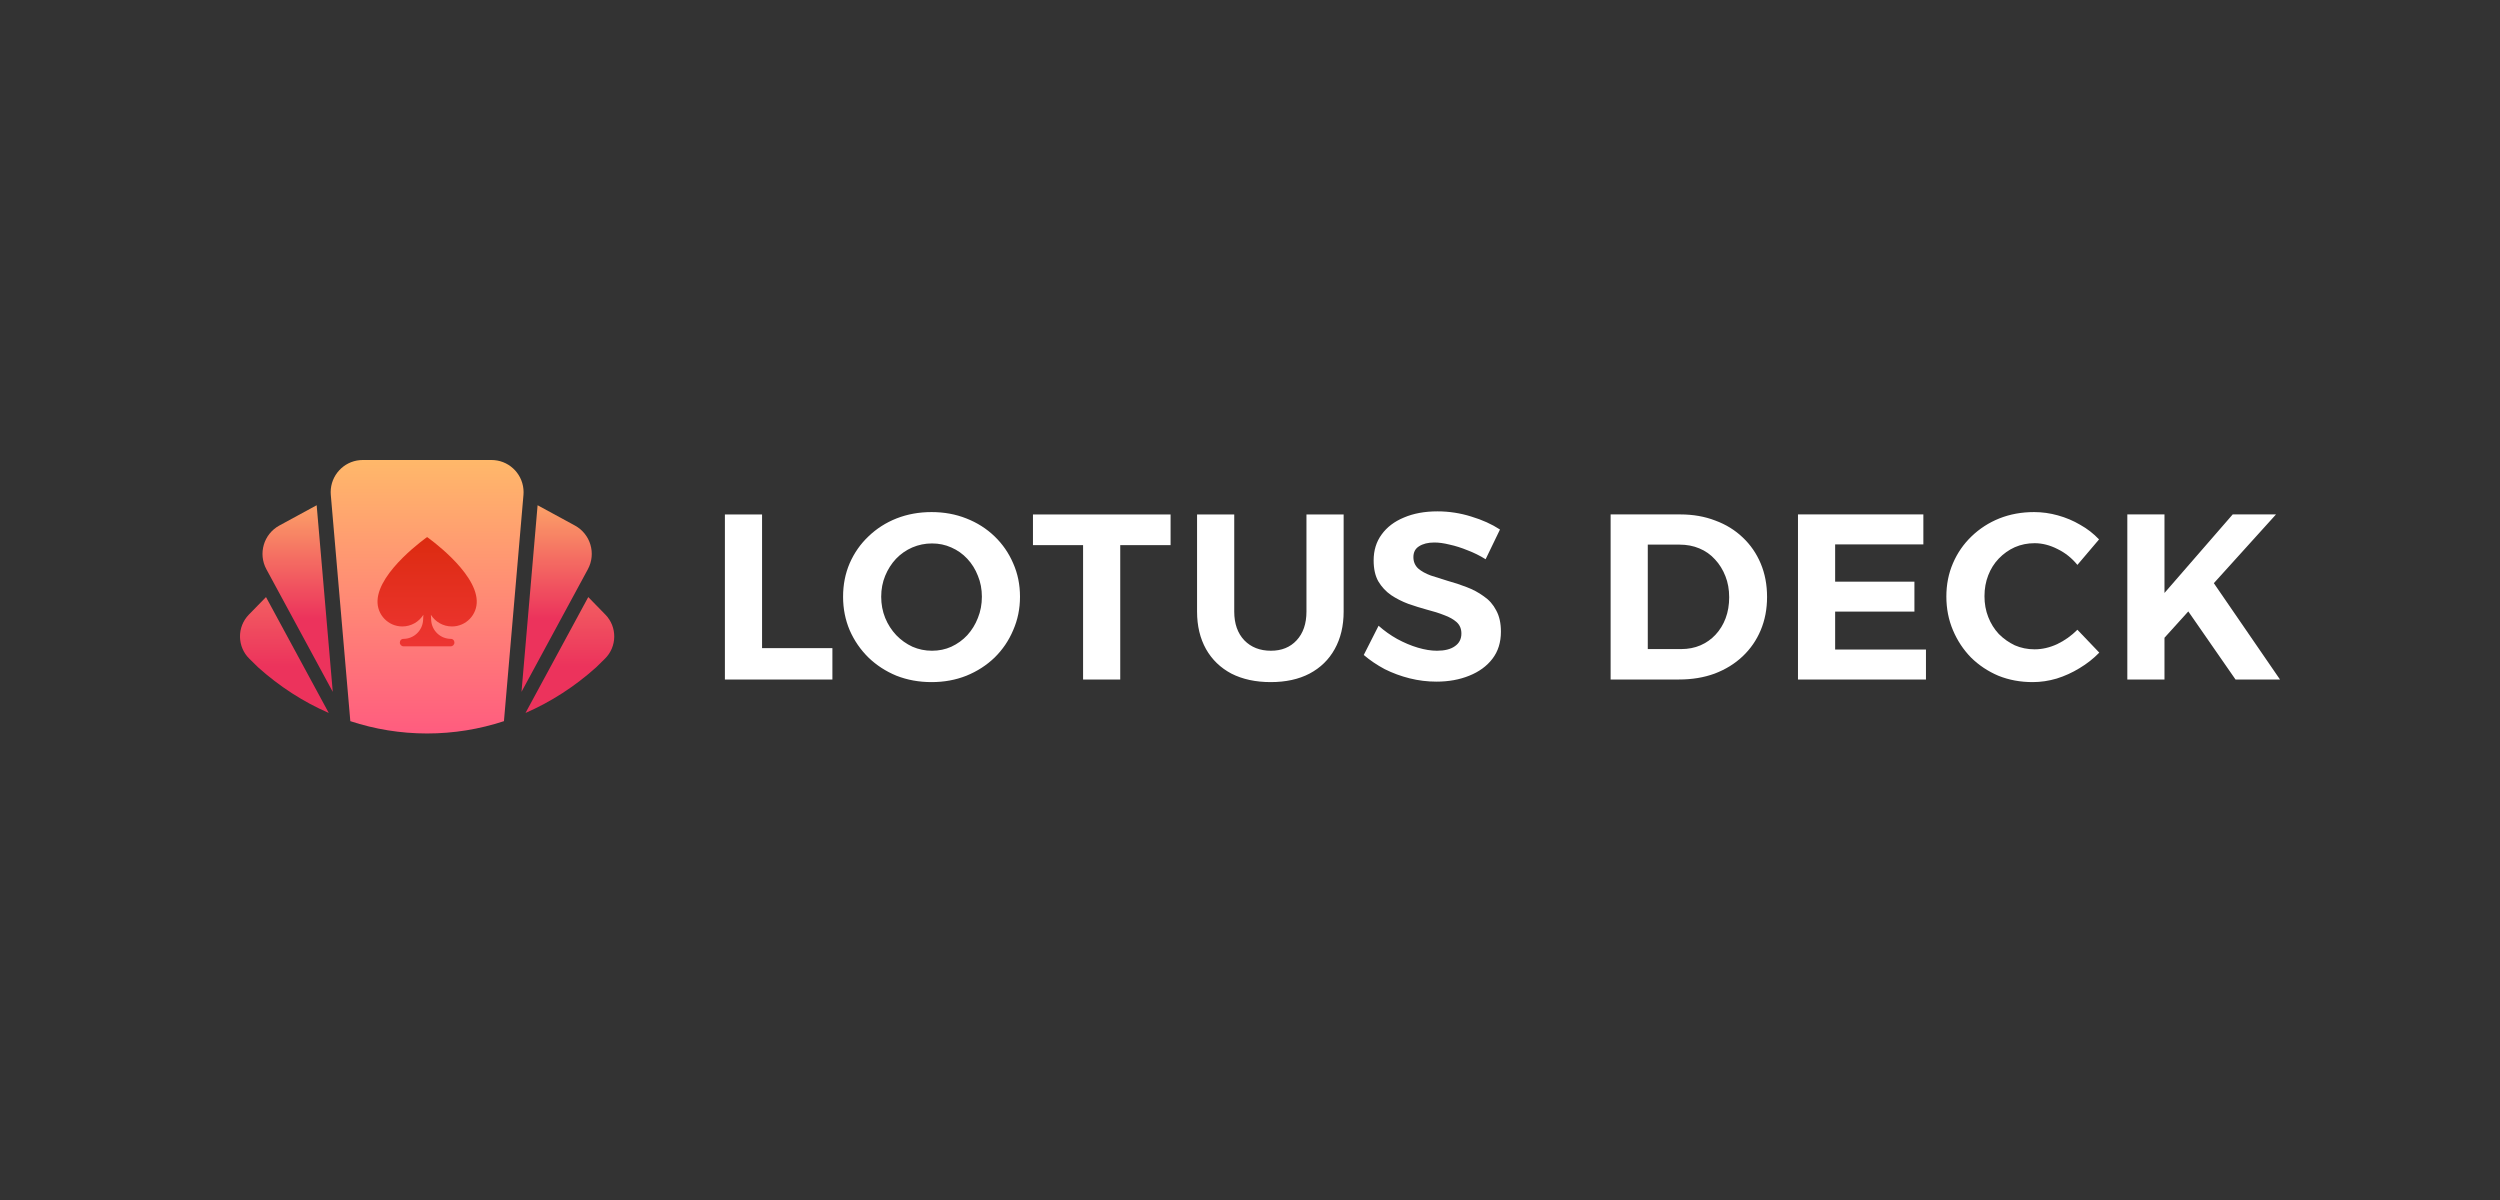 <?xml version="1.0" encoding="UTF-8"?> <svg xmlns="http://www.w3.org/2000/svg" width="125" height="60" viewBox="0 0 125 60" fill="none"><rect x="0" y="0" width="125" height="60" fill="#333333" stroke="none"/><path d="M36.245 25.722H38.103V32.407H41.62V33.976H36.245V25.722ZM74.281 27.962C73.991 27.781 73.689 27.632 73.376 27.514C73.07 27.388 72.772 27.294 72.482 27.231C72.199 27.16 71.944 27.125 71.717 27.125C71.403 27.125 71.149 27.188 70.953 27.314C70.764 27.431 70.67 27.612 70.67 27.856C70.67 28.084 70.749 28.273 70.906 28.422C71.07 28.564 71.282 28.681 71.541 28.776C71.799 28.862 72.086 28.953 72.399 29.047C72.713 29.133 73.023 29.235 73.328 29.354C73.642 29.471 73.929 29.625 74.187 29.813C74.454 29.994 74.662 30.23 74.811 30.521C74.967 30.804 75.046 31.158 75.046 31.582C75.046 32.117 74.905 32.569 74.622 32.938C74.34 33.307 73.952 33.59 73.458 33.787C72.972 33.984 72.427 34.082 71.823 34.082C71.368 34.082 70.921 34.027 70.482 33.917C70.043 33.807 69.627 33.653 69.235 33.457C68.851 33.252 68.502 33.017 68.188 32.749L68.929 31.287C69.212 31.539 69.521 31.759 69.858 31.948C70.204 32.136 70.549 32.282 70.894 32.384C71.239 32.486 71.556 32.537 71.846 32.537C72.231 32.537 72.529 32.463 72.74 32.313C72.96 32.164 73.07 31.951 73.07 31.676C73.07 31.441 72.991 31.252 72.835 31.11C72.678 30.969 72.47 30.851 72.211 30.757C71.952 30.654 71.666 30.564 71.353 30.485C71.039 30.399 70.725 30.301 70.411 30.191C70.098 30.073 69.812 29.927 69.553 29.754C69.294 29.574 69.082 29.346 68.917 29.07C68.761 28.795 68.682 28.446 68.682 28.021C68.682 27.518 68.816 27.085 69.082 26.724C69.349 26.355 69.721 26.072 70.2 25.875C70.678 25.671 71.235 25.568 71.87 25.568C72.45 25.568 73.015 25.655 73.564 25.828C74.113 25.993 74.591 26.209 74.999 26.476L74.281 27.962ZM61.712 30.58C61.712 31.185 61.881 31.665 62.218 32.018C62.555 32.364 62.998 32.537 63.547 32.537C64.08 32.537 64.508 32.364 64.829 32.018C65.158 31.665 65.323 31.185 65.323 30.58V25.722H67.182V30.58C67.182 31.295 67.033 31.92 66.735 32.455C66.444 32.981 66.025 33.39 65.476 33.681C64.935 33.964 64.288 34.105 63.535 34.105C62.782 34.105 62.128 33.964 61.571 33.681C61.022 33.39 60.599 32.981 60.301 32.455C60.003 31.92 59.853 31.295 59.853 30.58V25.722H61.712V30.58ZM51.648 25.722H58.529V27.255H56.012V33.976H54.154V27.255H51.648V25.722ZM46.577 25.604C47.204 25.604 47.785 25.71 48.318 25.922C48.859 26.134 49.329 26.433 49.729 26.818C50.129 27.204 50.439 27.652 50.658 28.163C50.886 28.674 51 29.232 51 29.837C51 30.434 50.886 30.992 50.658 31.511C50.439 32.03 50.129 32.486 49.729 32.879C49.329 33.264 48.859 33.567 48.318 33.787C47.785 33.999 47.204 34.105 46.577 34.105C45.95 34.105 45.365 33.999 44.825 33.787C44.291 33.567 43.825 33.264 43.425 32.879C43.025 32.486 42.711 32.03 42.484 31.511C42.264 30.992 42.154 30.434 42.154 29.837C42.154 29.232 42.264 28.674 42.484 28.163C42.711 27.644 43.025 27.196 43.425 26.818C43.825 26.433 44.291 26.134 44.825 25.922C45.365 25.71 45.95 25.604 46.577 25.604ZM46.6 27.172C46.255 27.172 45.926 27.239 45.613 27.373C45.307 27.506 45.036 27.695 44.801 27.939C44.574 28.182 44.393 28.465 44.26 28.788C44.127 29.11 44.06 29.46 44.06 29.837C44.06 30.214 44.127 30.568 44.26 30.898C44.393 31.221 44.577 31.508 44.813 31.759C45.048 32.003 45.318 32.195 45.624 32.337C45.93 32.47 46.256 32.537 46.601 32.537C46.946 32.537 47.267 32.471 47.565 32.337C47.871 32.195 48.138 32.003 48.365 31.759C48.592 31.508 48.769 31.221 48.894 30.898C49.028 30.568 49.094 30.214 49.094 29.837C49.094 29.46 49.028 29.11 48.894 28.788C48.769 28.465 48.592 28.182 48.365 27.939C48.138 27.695 47.871 27.506 47.565 27.373C47.267 27.239 46.946 27.172 46.601 27.172H46.6Z" fill="white"></path><path d="M84.012 25.721C84.655 25.721 85.24 25.824 85.765 26.028C86.298 26.224 86.757 26.508 87.141 26.877C87.525 27.239 87.823 27.671 88.035 28.174C88.247 28.677 88.353 29.235 88.353 29.848C88.353 30.454 88.247 31.008 88.035 31.511C87.823 32.014 87.522 32.45 87.129 32.82C86.737 33.19 86.271 33.476 85.73 33.681C85.196 33.877 84.605 33.975 83.954 33.975H80.531V25.721H84.012ZM106.366 25.721H108.224V29.648L111.635 25.721H113.8L110.692 29.159L114 33.975H111.776L109.415 30.571L108.224 31.888V33.975H106.366V25.721ZM103.87 28.245C103.595 27.907 103.266 27.643 102.882 27.455C102.497 27.258 102.113 27.16 101.729 27.16C101.376 27.16 101.047 27.227 100.741 27.36C100.443 27.494 100.176 27.683 99.941 27.926C99.714 28.162 99.537 28.441 99.412 28.764C99.286 29.086 99.224 29.436 99.224 29.813C99.224 30.183 99.286 30.528 99.412 30.851C99.537 31.173 99.714 31.456 99.941 31.7C100.176 31.936 100.443 32.124 100.741 32.266C101.047 32.399 101.376 32.466 101.729 32.466C102.105 32.466 102.482 32.38 102.858 32.207C103.235 32.026 103.572 31.786 103.87 31.487L104.964 32.631C104.674 32.93 104.344 33.189 103.976 33.409C103.615 33.63 103.235 33.803 102.835 33.928C102.435 34.046 102.035 34.105 101.635 34.105C101.015 34.105 100.443 33.999 99.918 33.787C99.4 33.567 98.945 33.264 98.553 32.879C98.169 32.486 97.867 32.03 97.648 31.511C97.428 30.992 97.318 30.43 97.318 29.825C97.318 29.227 97.428 28.673 97.648 28.162C97.867 27.651 98.177 27.203 98.577 26.818C98.977 26.433 99.439 26.134 99.965 25.922C100.498 25.71 101.078 25.604 101.705 25.604C102.105 25.604 102.501 25.659 102.894 25.769C103.293 25.879 103.666 26.036 104.011 26.24C104.364 26.437 104.678 26.68 104.952 26.971L103.87 28.245ZM89.899 25.721H96.168V27.219H91.757V29.082H95.721V30.579H91.757V32.478H96.298V33.975H89.899V25.721ZM84.059 32.454C84.412 32.454 84.734 32.391 85.024 32.266C85.314 32.14 85.565 31.963 85.777 31.735C85.996 31.499 86.165 31.224 86.282 30.91C86.4 30.595 86.459 30.245 86.459 29.86C86.459 29.475 86.396 29.125 86.271 28.811C86.145 28.488 85.973 28.209 85.753 27.974C85.534 27.73 85.271 27.545 84.965 27.419C84.667 27.294 84.338 27.231 83.977 27.231H82.389V32.454H84.059H84.059Z" fill="white"></path><path d="M16.638 34.592L15.833 25.262L13.965 26.278C13.575 26.491 13.308 26.841 13.191 27.236C13.074 27.632 13.108 28.072 13.319 28.462L16.638 34.592ZM26.075 34.592L26.88 25.262L28.748 26.278C29.137 26.491 29.405 26.841 29.521 27.236C29.639 27.632 29.605 28.072 29.394 28.462L26.075 34.592Z" fill="url(#paint0_linear_2944_471)"></path><path d="M21.356 23H18.14C18.091 23 18.044 23.002 17.998 23.006C17.585 23.042 17.218 23.234 16.956 23.521C16.693 23.808 16.534 24.191 16.534 24.607C16.534 24.654 16.536 24.701 16.54 24.748L17.516 36.058C18.732 36.458 20.021 36.674 21.356 36.674C22.691 36.674 23.98 36.458 25.197 36.058L26.173 24.748C26.177 24.701 26.179 24.654 26.179 24.607C26.179 24.191 26.019 23.808 25.757 23.521C25.494 23.234 25.128 23.042 24.714 23.006C24.668 23.002 24.621 23 24.573 23H21.356Z" fill="url(#paint1_linear_2944_471)"></path><path fill-rule="evenodd" clip-rule="evenodd" d="M16.438 35.648C15.151 35.088 13.962 34.314 12.906 33.367L12.468 32.937C11.853 32.334 11.843 31.346 12.444 30.73L13.3 29.854L16.438 35.648ZM26.275 35.648C27.562 35.088 28.751 34.314 29.807 33.367L30.245 32.937C30.859 32.334 30.87 31.346 30.268 30.73L29.413 29.854L26.275 35.648Z" fill="url(#paint2_linear_2944_471)"></path><path d="M21.356 32.316H20.178C20.075 32.316 19.992 32.233 19.992 32.13C19.992 32.027 20.06 31.944 20.166 31.944C20.694 31.944 21.129 31.53 21.155 31.002L21.169 30.739C20.949 31.09 20.56 31.323 20.116 31.323C19.414 31.323 18.849 30.739 18.876 30.035C18.926 28.556 21.356 26.854 21.356 26.854C21.356 26.854 23.787 28.556 23.837 30.035C23.864 30.739 23.299 31.323 22.597 31.323C22.153 31.323 21.764 31.09 21.544 30.739L21.558 31.002C21.584 31.53 22.019 31.944 22.546 31.944C22.652 31.944 22.721 32.027 22.721 32.13C22.721 32.233 22.638 32.316 22.535 32.316H21.356Z" fill="url(#paint3_linear_2944_471)"></path><defs><linearGradient id="paint0_linear_2944_471" x1="21.356" y1="24.068" x2="21.356" y2="30.939" gradientUnits="userSpaceOnUse"><stop stop-color="#FFB86A"></stop><stop offset="1" stop-color="#EC335C"></stop></linearGradient><linearGradient id="paint1_linear_2944_471" x1="21.356" y1="23.036" x2="21.356" y2="36.694" gradientUnits="userSpaceOnUse"><stop stop-color="#FFB86A"></stop><stop offset="1" stop-color="#FF5C7F"></stop></linearGradient><linearGradient id="paint2_linear_2944_471" x1="21.356" y1="22.787" x2="21.356" y2="33.329" gradientUnits="userSpaceOnUse"><stop stop-color="#FFB86A"></stop><stop offset="1" stop-color="#EC335C"></stop></linearGradient><linearGradient id="paint3_linear_2944_471" x1="21.356" y1="26.854" x2="21.356" y2="32.316" gradientUnits="userSpaceOnUse"><stop stop-color="#DC2B10"></stop><stop offset="1" stop-color="#ED3532"></stop></linearGradient></defs></svg> 